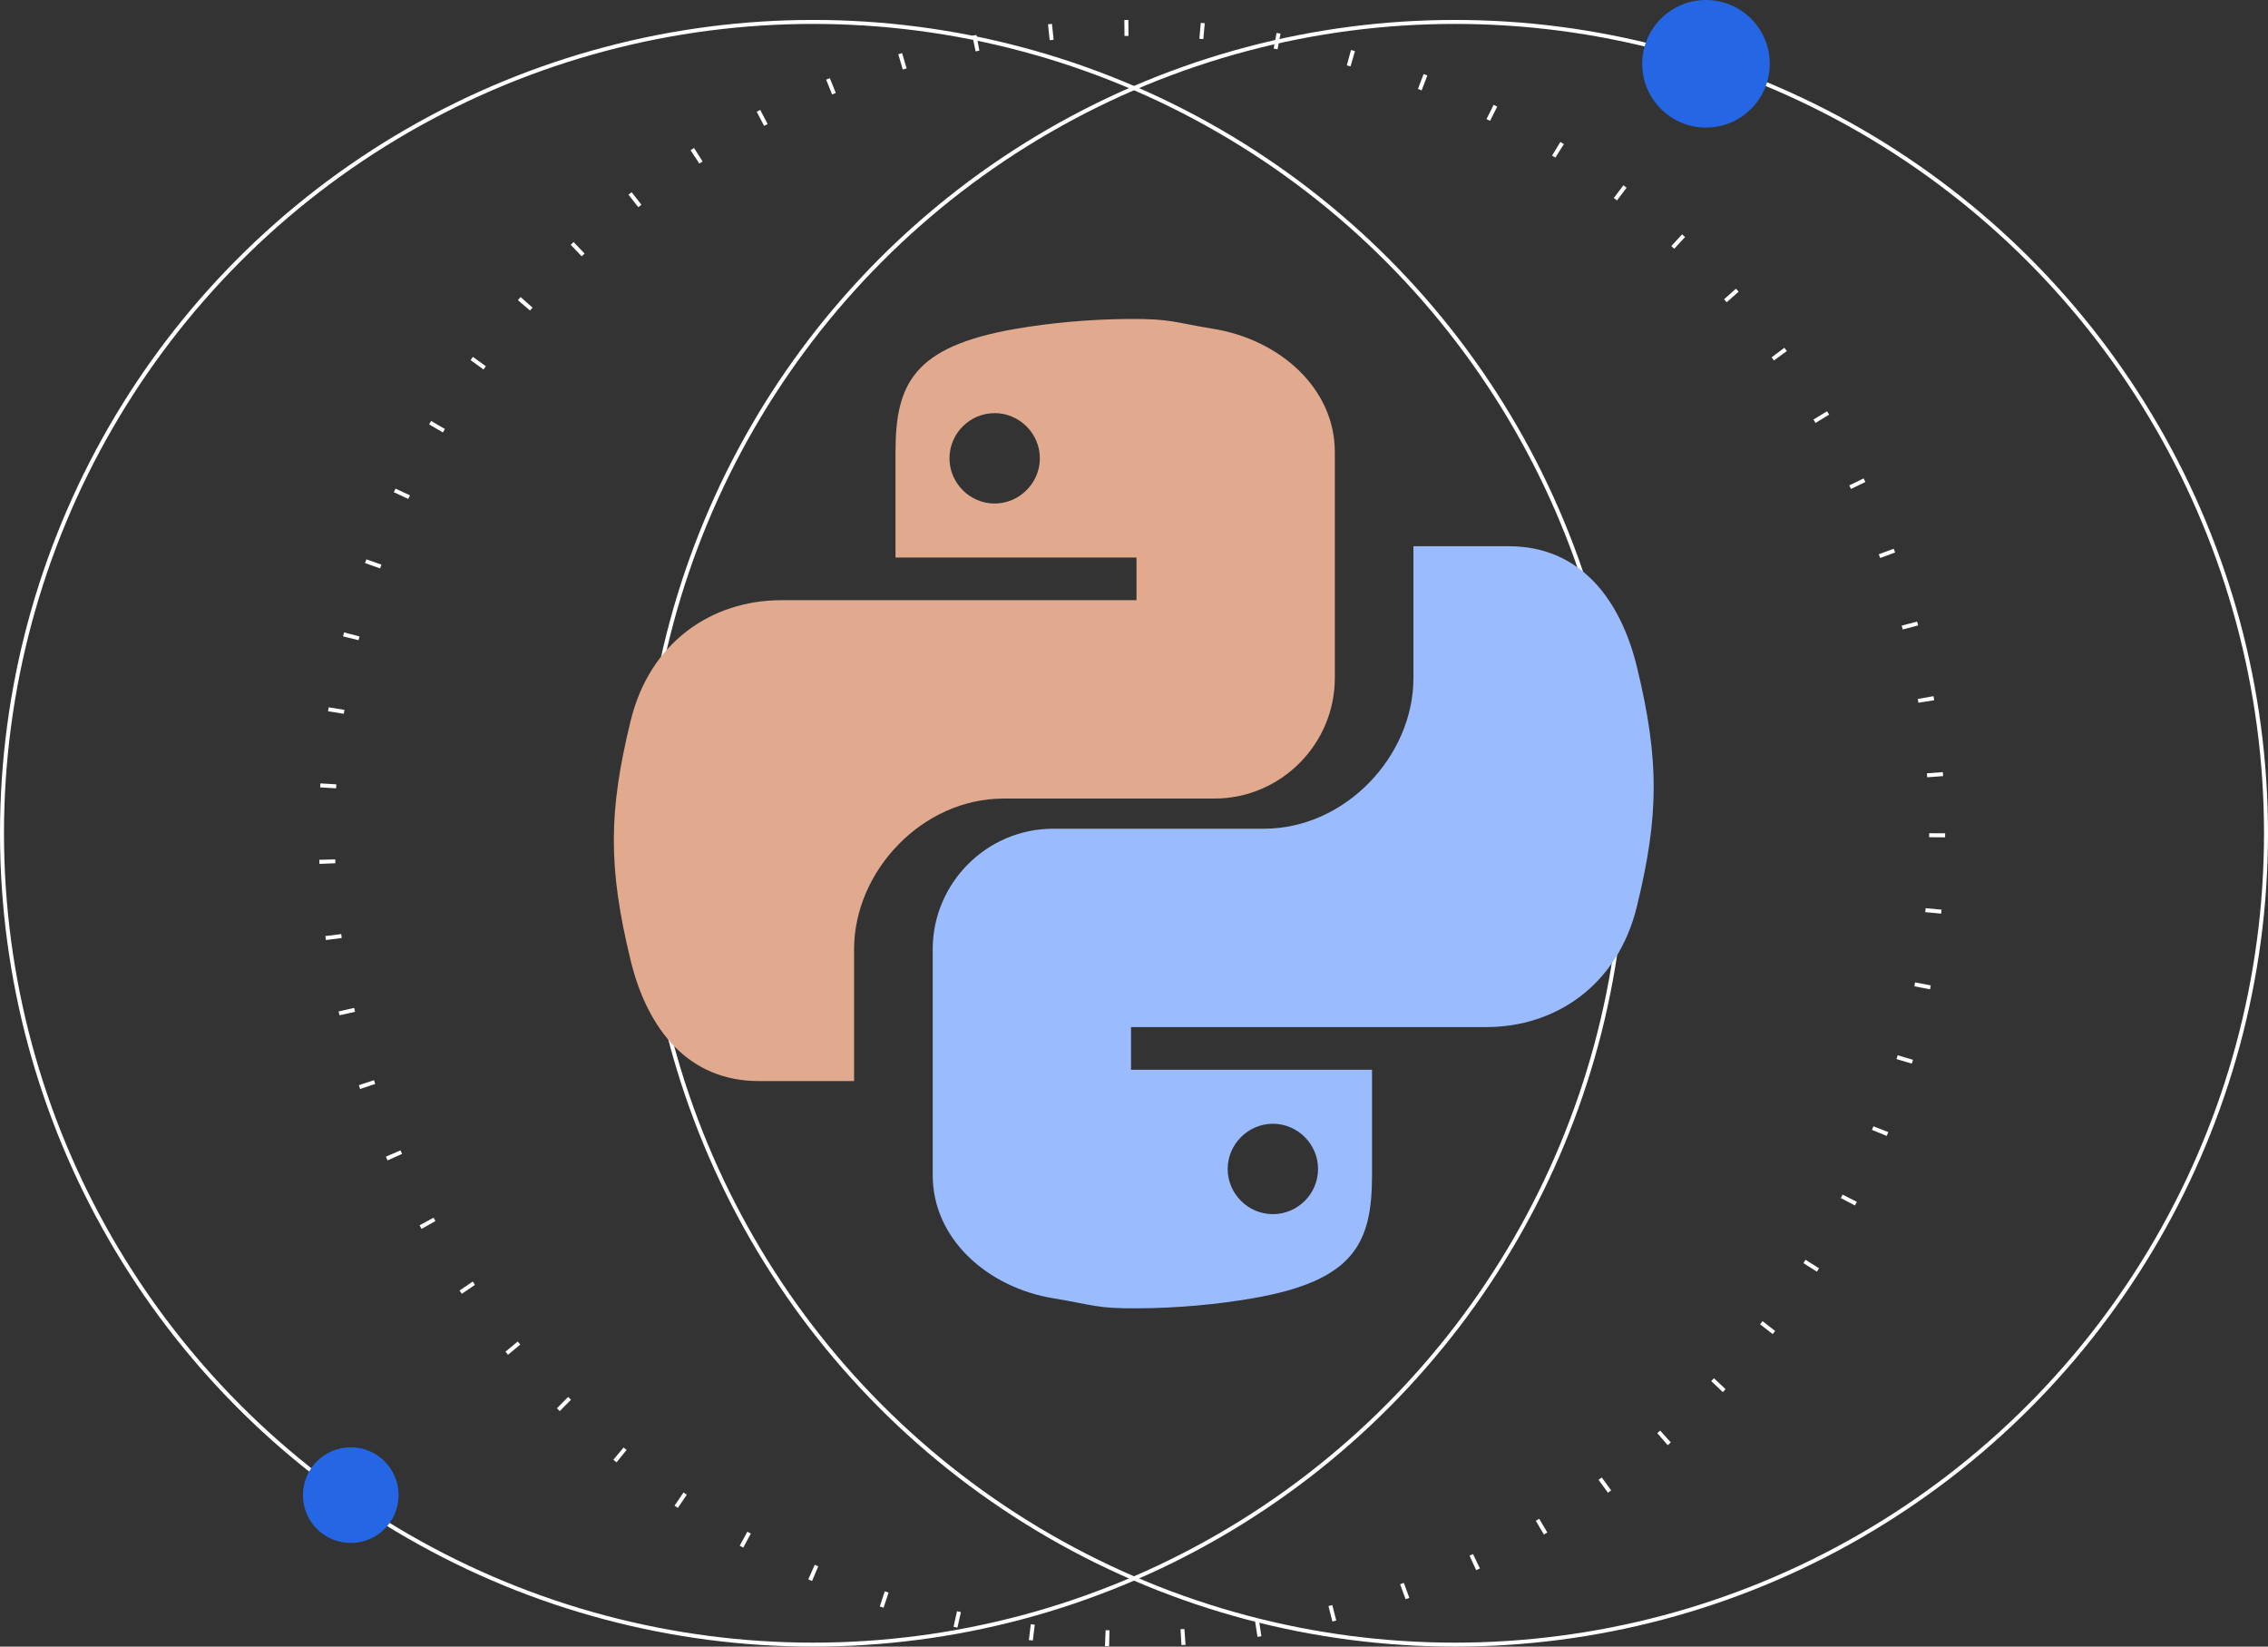<?xml version="1.0" encoding="UTF-8"?> <svg xmlns="http://www.w3.org/2000/svg" width="569" height="413" viewBox="0 0 569 413" fill="none"><rect x="0" y="0" width="569" height="413" fill="#333333" stroke="none"/><g style="mix-blend-mode:soft-light"><circle cx="204" cy="209" r="203.5" stroke="white"></circle></g><g style="mix-blend-mode:soft-light"><circle cx="365" cy="209" r="203.5" stroke="white"></circle></g><circle cx="284" cy="209" r="202" stroke="white" stroke-width="4" stroke-dasharray="1 18"></circle><circle cx="428" cy="16" r="16" fill="#2566E4"></circle><circle cx="88" cy="375" r="12" fill="#2566E4"></circle><path d="M283.554 80.001C273.28 80.041 263.203 81.025 254.583 82.52C229.194 86.969 224.667 96.258 224.667 113.381V139.833H285.128V150.54H196.011C178.573 150.54 163.024 161.05 158.222 180.771C152.711 203.365 152.475 217.299 158.222 240.917C162.513 258.473 172.905 271.148 190.342 271.148H214.275V238.083C214.275 218.48 231.398 200.295 251.749 200.295H304.652C321.342 200.295 334.883 186.636 334.883 170.064V113.381C334.883 97.282 320.949 85.237 304.652 82.52C294.339 80.828 293.828 79.962 283.554 80.001ZM249.544 103.619C255.724 103.619 260.881 108.697 260.881 114.956C260.881 121.175 255.724 126.292 249.544 126.292C243.325 126.292 238.208 121.175 238.208 114.956C238.208 108.697 243.325 103.619 249.544 103.619Z" fill="#E1AA8F"></path><path d="M354.608 137V170.065C354.608 189.668 337.485 207.853 317.135 207.853H264.231C247.541 207.853 234 221.512 234 238.084V294.767C234 310.866 247.935 322.951 264.231 325.627C274.544 327.32 275.056 328.225 285.329 328.147C295.603 328.107 305.68 327.123 314.3 325.627C339.69 321.219 344.216 311.89 344.216 294.767V268.315H283.755V257.608H372.873C390.31 257.608 405.859 247.098 410.661 227.377C416.172 204.783 416.408 190.849 410.661 167.231C406.371 149.675 395.979 137 378.541 137H354.608ZM319.339 281.856C325.558 281.856 330.675 286.973 330.675 293.192C330.675 299.451 325.558 304.529 319.339 304.529C313.159 304.529 308.002 299.451 308.002 293.192C308.002 286.973 313.159 281.856 319.339 281.856Z" fill="#9ABCFF"></path></svg> 